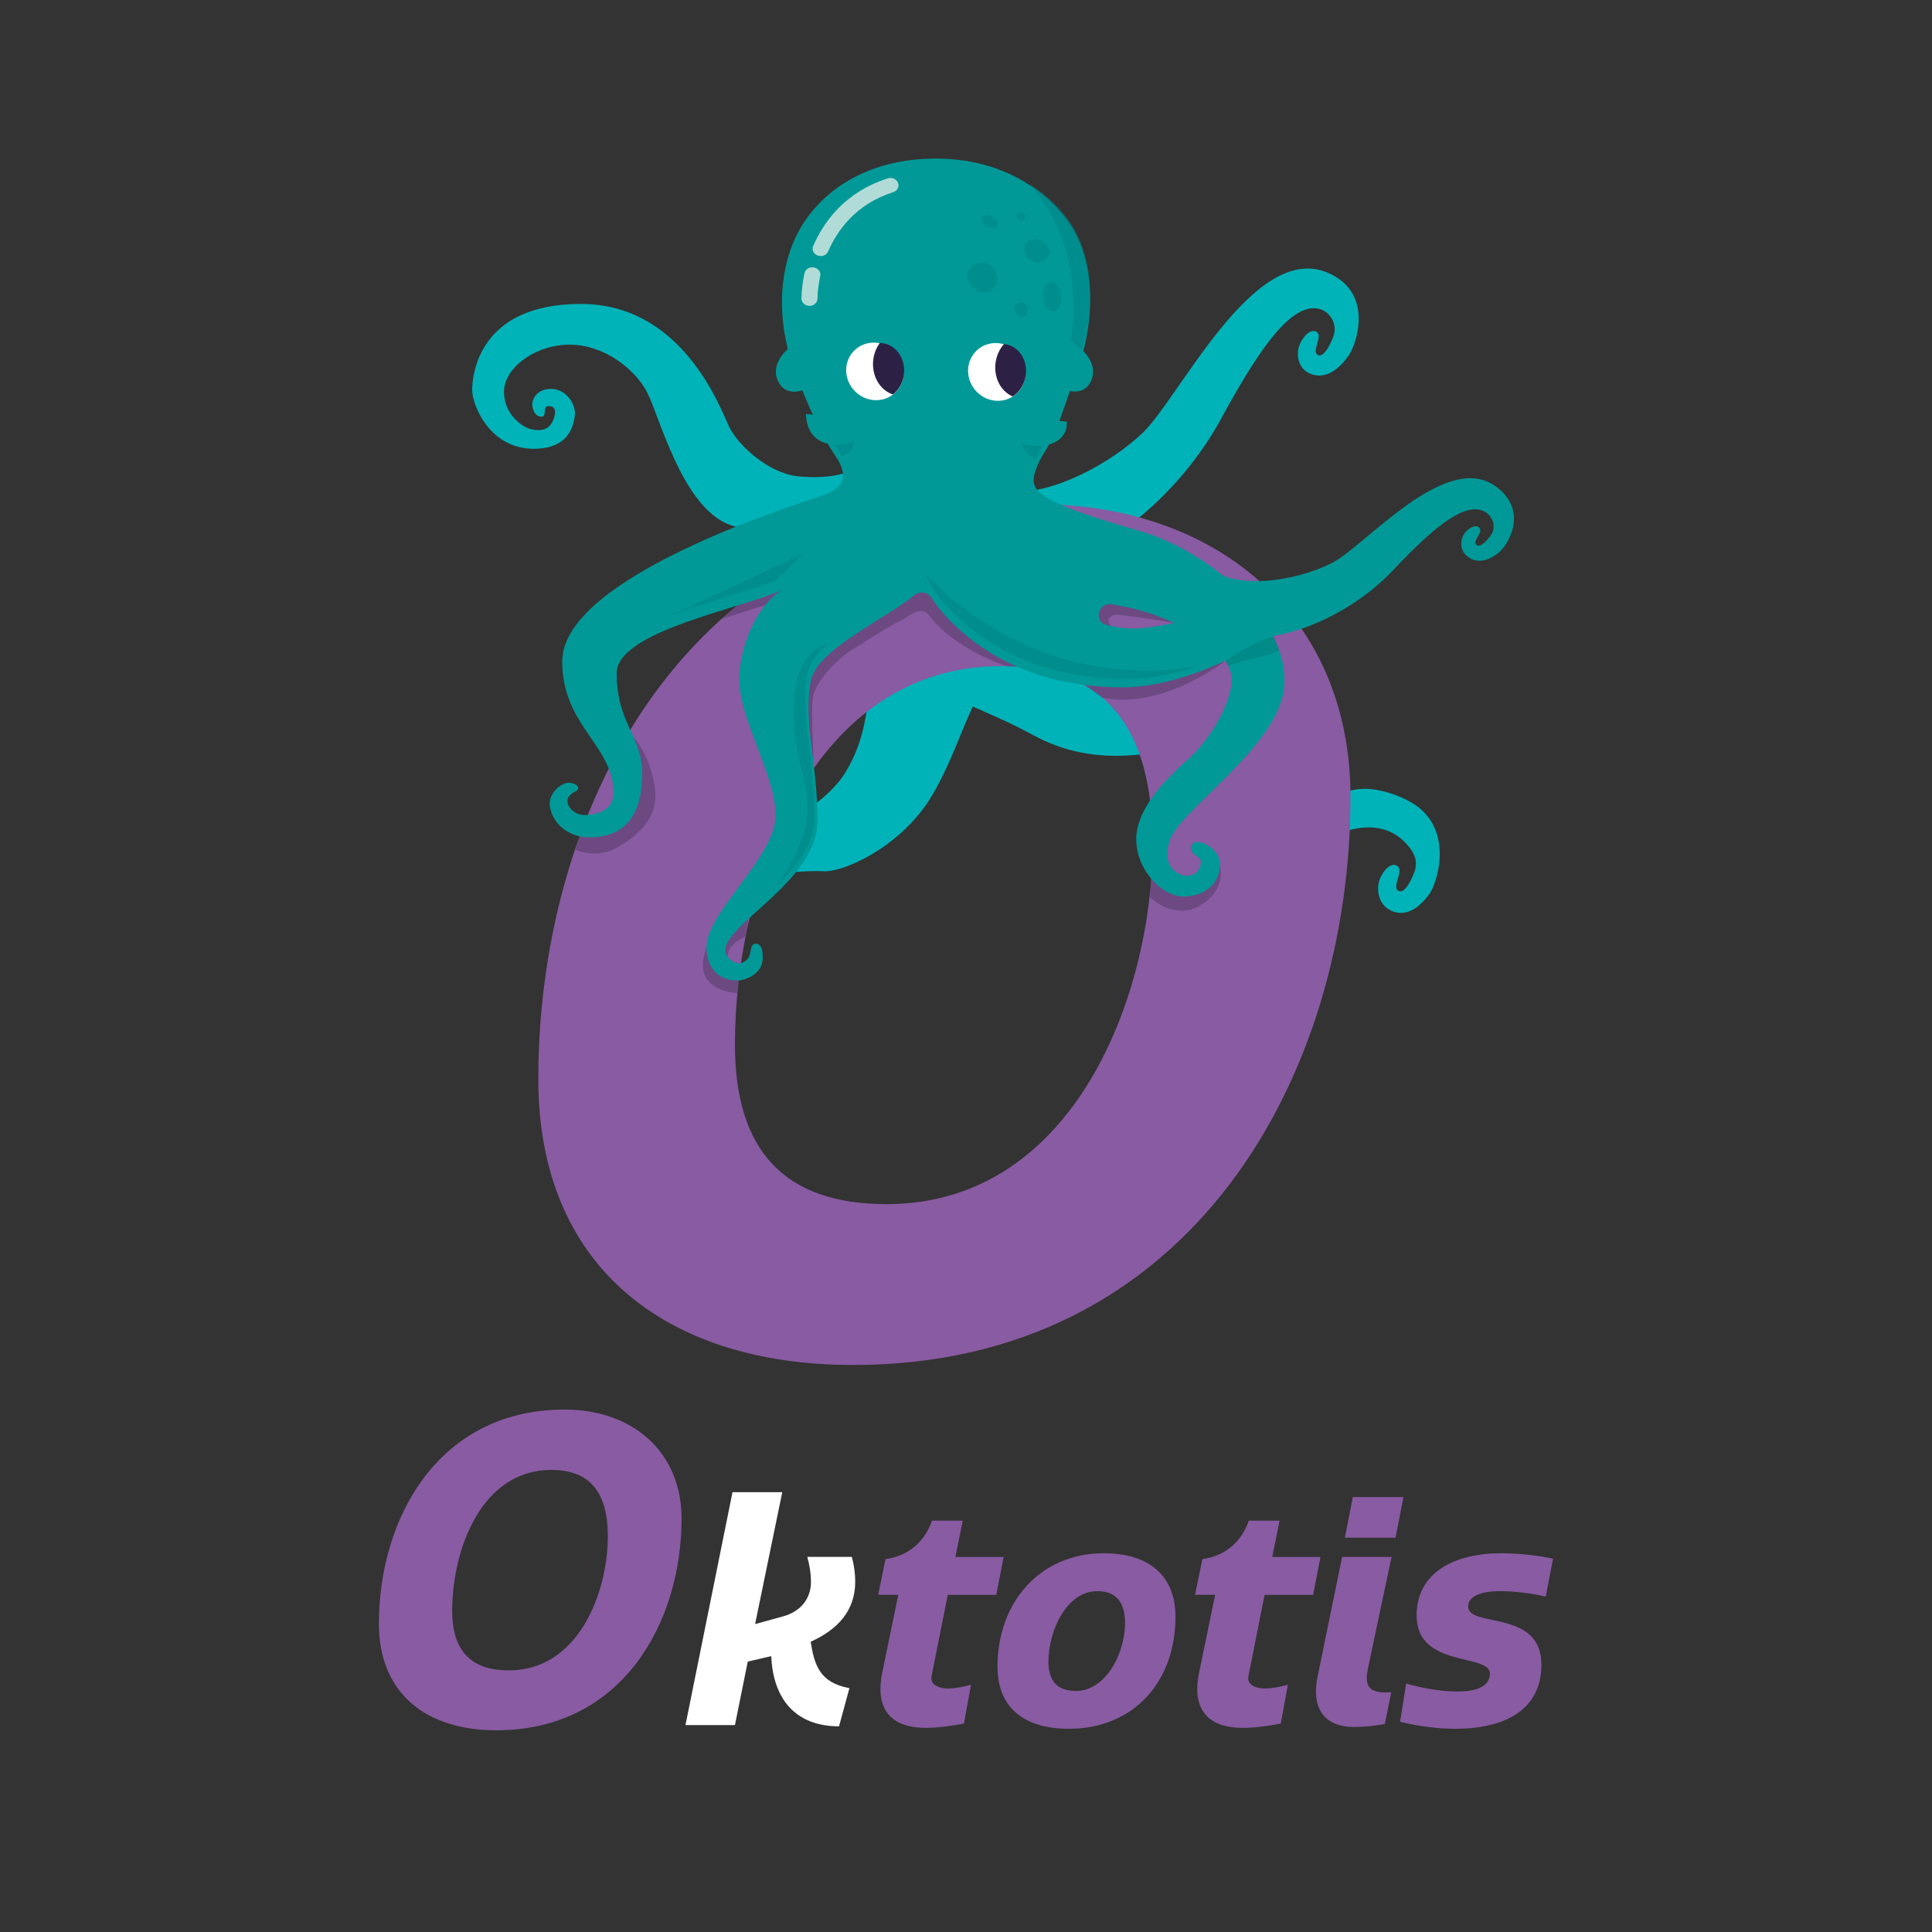 <?xml version="1.0" encoding="UTF-8"?><svg xmlns="http://www.w3.org/2000/svg" xmlns:xlink="http://www.w3.org/1999/xlink" viewBox="0 0 500 500"><rect x="0" y="0" width="500" height="500" fill="#333333" stroke="none"/><defs><style>.cls-1{fill:none;}.cls-2{opacity:.1;}.cls-2,.cls-3{fill:#010101;}.cls-4{clip-path:url(#clippath);}.cls-5{fill:#00b3b9;}.cls-6{fill:#00abbc;}.cls-7{fill:#fff;}.cls-8{fill:#009997;}.cls-9{fill:#b1dbd7;}.cls-10{fill:#885ba2;}.cls-11{fill:#2c2145;}.cls-12{fill:#29b6b9;}.cls-13{clip-path:url(#clippath-1);}.cls-14{opacity:.2;}.cls-15{fill:#008688;opacity:.6;}</style><clipPath id="clippath"><path class="cls-1" d="m233.59,93.35c1.25,3.74-.43,7.99-3.76,9.49-3.32,1.5-7.03-.31-8.28-4.05-1.25-3.74.43-7.99,3.76-9.49,3.32-1.5,7.03.31,8.28,4.05Z"/></clipPath><clipPath id="clippath-1"><path class="cls-1" d="m265.31,94.1c.93,3.83-1.1,7.92-4.54,9.14-3.44,1.22-6.98-.9-7.91-4.73-.93-3.83,1.1-7.92,4.54-9.14,3.44-1.22,6.98.9,7.91,4.73Z"/></clipPath></defs><g id="kameléo"><g><path class="cls-10" d="m146.15,364.79c17.41,0,30.24,10.82,30.24,28.23,0,26.67-15.17,54.78-47.98,54.78-18.3,0-30.35-9.71-30.35-27.56,0-27.34,15.4-55.45,48.09-55.45Zm11.16,32.8c0-11.27-4.57-17.18-14.62-17.18-18.08,0-25.66,20.53-25.66,36.48,0,10.26,4.8,15.4,14.62,15.4,18.3,0,25.66-20.53,25.66-34.7Z"/><path class="cls-7" d="m195.42,420.31l7.19-1.98c4.66-1.26,7.27-4.66,7.27-8.93,0-1.97-.32-4.19-.95-6.48h11.53c.63,2.37.87,4.5.87,6.4,0,7.51-4.5,12.4-11.53,15.56.95,5.85,2.21,10.59,10.03,12.01l-2.69,9.88c-11.22,0-17.07-7.03-17.54-18.17l-6.08,1.42-3.32,16.43h-12.8l12.17-60.28h12.88l-7.03,34.13Z"/><path class="cls-10" d="m241.09,433.82c-.47,2.45,2.37,3.16,4.27,3.16s4.03-.47,5.93-.95l-1.82,10.03c-3.4.63-6.72,1.11-9.8,1.11-10.11,0-13.04-5.85-11.38-14.14l4.19-20.3h-5.21l1.9-9.24c7.03-.95,10.59-5.69,12.01-9.95h7.98l-1.9,9.4h12.48l-1.9,9.8h-12.56l-4.19,21.09Z"/><path class="cls-10" d="m285.72,401.99c11.06,0,18.49,5.29,18.49,16.43,0,17.06-11.06,28.99-27.57,28.99-11.06,0-18.49-4.98-18.49-16.12,0-16.35,10.74-29.31,27.57-29.31Zm-14.38,28.05c0,4.82,2.13,7.58,7.11,7.58,7.27,0,12.48-8.77,12.72-17.38,0-5.21-1.98-8.45-7.19-8.45-7.98,0-12.64,10.27-12.64,18.25Z"/><path class="cls-10" d="m323.09,433.82c-.47,2.45,2.37,3.16,4.27,3.16s4.03-.47,5.93-.95l-1.82,10.03c-3.4.63-6.72,1.11-9.8,1.11-10.11,0-13.04-5.85-11.38-14.14l4.19-20.3h-5.21l1.9-9.24c7.03-.95,10.59-5.69,12.01-9.95h7.98l-1.9,9.4h12.48l-1.9,9.8h-12.56l-4.19,21.09Z"/><path class="cls-10" d="m360.14,402.93l-6.08,28.68c-.79,3.95-.47,6.4,4.58,6.4.47,0,.95-.08,1.42-.08l-1.66,8.22c-2.61.55-5.85.79-7.9.79-8.3,0-11.14-5.37-9.48-13.19l6.32-30.81h12.8Zm1.03-4.98h-13.11l2.05-10.51h13.11l-2.05,10.51Z"/><path class="cls-10" d="m377.13,437.77c4.58,0,8.45-1.11,8.45-4.66,0-5.29-18.96-1.34-18.96-15.01,0-11.22,9.88-16.12,21.88-16.12,4.27,0,9.64.55,13.43,1.42l-1.9,9.8c-3.24-.79-8.14-1.42-11.77-1.42-5.06,0-8.3,1.34-8.3,3.95,0,5.69,18.96.63,18.96,15.09,0,12.4-10.59,16.59-22.2,16.59-4.82,0-9.88-.71-14.38-1.82l1.58-9.88c2.92.87,8.45,2.05,13.19,2.05Z"/></g></g><g id="Oktotis"><g><path class="cls-5" d="m364.15,207.08s-7.28-3.94-13.62-2.69c-2.94.58-4.4.82-5.09.92-3.41.04-7.22-1.02-10.26-4.2-6.6-6.9-12.02-24.04-30.43-26.99-7.83-1.25-13.13-2.25-17.04-3.62-.11-.04-.21-.07-.32-.11-5.07-1.83-7.77-4.32-10.78-8.89-3.2-4.87-14.66,1.96-23.33,8.22-1.03.74-2.02,1.48-2.95,2.19-1.26.95-2.41,1.86-3.42,2.66-2.45,1.95-4,3.29-4,3.29.96.86,2.08,1.63,3.38,2.36.8.45,1.65.89,2.58,1.33l10.39,4.64c1.42.65,2.91,1.36,4.47,2.14h0c1.22.62,2.49,1.28,3.8,1.99.93.51,1.86.97,2.78,1.39,10.6,4.84,20.47,4.12,26.79,3.31,8.03-1.03,12.58-6.02,26.53,9.18,10.13,11.04,17.53,13.93,23.44,11.3.53-.15,1.16-.34,1.92-.57,3.71-1.16,9.77-1.62,14.19,2.65,2.36,2.28,4.08,4.81,2.86,8.1-1.09,2.93-2.86,5.9-4.29,4.76-1.44-1.15,1.62-5.11-.12-6.32-1.88-1.31-4.34,2.04-4.82,4.35-.48,2.31.11,5.45,2.75,6.96,3.29,1.89,7.06.6,10.41-4.16,2.27-3.24,6.65-18.02-5.81-24.18Z"/><g><path class="cls-5" d="m348.99,92.05c-3.24,4.66-6.93,6.1-10.19,4.53-2.61-1.25-3.22-4.15-2.77-6.34.45-2.19,2.83-5.47,4.7-4.36,1.71,1.02-1.25,4.91.18,5.9,1.42.98,3.12-1.91,4.17-4.72,1.17-3.14-.87-6.55-3.88-7.17-6.57-1.35-14.34,8.48-25.19,28.5-9.99,18.43-28.18,33.86-42.54,37.05-.8.18-1.59.32-2.36.42-.31.04-.62.07-.93.1-.14.01-.28.02-.42.03-.63.04-1.26.06-1.87.05-2.94-.06-5.54-.82-7.82-1.99h0c-.62-.32-1.22-.67-1.79-1.05-7.98-5.21-11.45-15.29-11.45-15.29l2.05-9.3c0,.79.33,1.65.91,2.5,1.74,2.59,5.69,5.17,9.36,5.99.86.19,1.75.31,2.67.37,10.79.67,25.65-7.36,33.94-15.28,9.43-9.01,28.61-49.21,47.57-41.52,12.32,4.99,7.89,18.4,5.69,21.57Z"/><path class="cls-6" d="m278.96,147.28c-.8.18-1.59.32-2.36.42-.31.04-.62.07-.93.1-.3-.05-.47-.05-.42.03-.63.04-1.26.06-1.87.05-2.94-.06-5.54-.82-7.82-1.99h0c-.59-.34-1.19-.69-1.79-1.05-7.98-5.21-11.45-15.29-11.45-15.29l2.05-9.3c0,.79.33,1.65.91,2.5,1.74,2.59,5.69,5.17,9.36,5.99.86.19,1.75.31,2.67.37-.27,2.83,4.46,8.37,8.82,14.96.45.68,1.79,2.06,2.85,3.2Z"/></g><path class="cls-5" d="m262.27,163.18c-.16.12-.33.27-.49.43-.95.91-1.95,2.38-2.99,4.2-1,1.76-2.03,3.84-3.05,6.04-1.21,2.6-2.41,5.37-3.55,7.98h0c-.65,1.48-1.27,2.91-1.87,4.24-.33.73-.76,1.79-1.29,3.07-2.14,5.26-5.77,14.32-9.94,19.95-5.03,6.8-11.79,11.48-17.37,14.05-.17.08-.34.16-.51.23-3.48,1.55-6.44,2.25-8.17,2.12-.86-.07-2.31-.07-4.15,0-.54.02-1.12.05-1.72.09-.15,0-.31.02-.47.03-2.72.18-5.98.49-9.36.99-10.33,1.52-21.76,4.72-22.37,10.59-.69,6.67,6.06,6.4,7.01,6.39,1.32-.01,2.4-.86,2.62-1.91.24-1.13,1.44-2.38,2.39-2.29,1.91.18,2.59,3.07,1.91,4.75-.8,1.99-3.85,6.29-12.42,5.81-8.58-.48-11.47-7.57-10.74-13.8.49-4.21,5.29-11.88,17.09-14.76,3.22-.78,6.91-2,10.7-3.56h0c1.7-.7,3.41-1.47,5.12-2.29h.01c2.05-1,4.08-2.08,6.02-3.23.05-.03.11-.06.16-.1,2.59-1.54,5.04-3.2,7.2-4.96,1.77-1.44,3.34-2.94,4.66-4.48.79-.92,1.48-1.86,2.06-2.81,1.81-2.97,3.01-5.82,3.85-8.49.14-.44.27-.88.39-1.31,1.04-3.72,1.41-7.03,1.85-9.69.05-.29.1-.57.15-.84.19-1.03.4-1.94.69-2.72.85-2.31,1.87-4.48,3-6.5h0s0-.01,0-.01c6.48-11.68,16.35-18.47,16.35-18.47l11.1,7.27,6.1,4Z"/><path class="cls-6" d="m259.73,154.81c-.26.35-.56.71-.89,1.07-5.71,6.17-21.23,12.59-25.43,14.25.81-3.25,1.1-6.14,1.44-8.46l1.77-1.42,18.01-11.37s5.77-.84,6.58,1.73c.29.91-.05,2.25-1.48,4.2Z"/><path class="cls-6" d="m260.33,147.76l7.09-2.81c.91.45,1.86.93,2.84,1.43,8.23,4.28,18.14,10.53,16.41,15.05-1.63,4.26-2.01,7.41-.85,12.17.02.1.05.2.07.3-12.6-2.05-21.02-12.25-23.76-16.03l-1.8-10.12Z"/><path class="cls-10" d="m268.36,130.48c46.71,0,81.15,29.04,81.15,75.76,0,71.56-40.72,147.02-128.75,147.02-49.11,0-81.45-26.05-81.45-73.96,0-73.36,41.32-148.82,129.05-148.82Zm29.94,88.03c0-30.24-12.28-46.11-39.23-46.11-48.51,0-68.87,55.1-68.87,97.91,0,27.55,12.88,41.32,39.23,41.32,49.11,0,68.87-55.1,68.87-93.12Z"/><path class="cls-5" d="m220.87,120.24c0,2.64-7.36,3.71-14.19,3.05-7.68-.74-15.54-7.91-17.89-12.68-2.35-4.78-11.93-31.95-38.49-31.95s-28.1,18.53-28.1,22.32,4.61,15.73,16.81,15.15c7.58-.36,9.29-4.96,9.76-8.56.36-2.8-2.17-6.92-6.14-6.92s-4.88,2.96-4.88,3.95.54,3.46,2.62,3.21c1.08-.13.09-2.72,1.54-2.72s2.35.82,1.26,3.62c-1.19,3.06-3.98,2.8-5.96,2.31-1.74-.43-6.78-3.54-6.78-9.63s7.95-12.19,16.99-12.19,16.99,6.42,20.06,12.35c3.07,5.93,8.76,28.41,20.33,33.84,11.57,5.43,32.26-7,32.26-7l.81-8.15Z"/><g class="cls-14"><path class="cls-3" d="m150.11,216.07l-1.14,3.58c-.26.62,5.6,2.43,10.16,0,4.05-2.16,11.16-6.87,10.45-14.74-.72-7.87-4.87-13.88-6.3-14.6,0,0,1.86,14.31,0,17.17-1.86,2.86-13.17,8.59-13.17,8.59Z"/><path class="cls-3" d="m191.14,253.72l-.39,3.28s-12.27-.36-7.93-11.63l2.34,1.33,5.97,7.03Z"/><path class="cls-3" d="m193.91,236.82l-1,5.58s-5.3,2.29-4.44,5.58l-3.15-2.86,1.7-5.74,6.89-2.56Z"/><path class="cls-3" d="m264.54,172.63l-3.97-.21s-13.49-4.29-20.14-13.17c-2.31-3.07-6.08,1.07-7.51,1.5-1.43.43-12.49,7.37-14.2,8.66-1.72,1.29-7.8,6.83-8.37,11.27-.57,4.44.43,14.92.04,18.64l-5.15-3.72-2.29-17.6,8.01-16.89,20.04-10.02,11.16-1.72,22.4,23.26Z"/><polygon class="cls-3" points="191.97 155.67 186.89 160.11 202.85 155.1 207.5 150.66 191.97 155.67"/><path class="cls-3" d="m298.1,226.66c-.14.43-.5,5.55-.5,5.55,0,0,6.55,6.44,13.52,1.82,7.05-4.66,4.29-10.95,4.29-10.95l-3.15,4.15-5.44,2.58-8.73-3.15Z"/><path class="cls-3" d="m316.81,171.24s-15.89,12.45-31.56,9.34l-5.9-4.29,15.17-2.15,22.29-2.9Z"/><path class="cls-3" d="m303.91,161.21s-13.83-2.28-15.25-2.1c-1.72.21-2.29,1.68-1.14,2.93s-3.29,1.36-3.29,1.36l-5.58-5.87,2.15-6.01,11.02-.43,12.1,10.12Z"/></g><g><path class="cls-8" d="m211.68,86.77c-5.36.3-13.55,6.54-9.98,12.45,3.58,5.92,13.79-2.53,13.79-2.53l-3.81-9.92Z"/><path class="cls-12" d="m266.4,116.56l.27,1.05c-.18-.33-.27-.68-.27-1.05Z"/><path class="cls-8" d="m324.75,153.71c-1.21.66-2.71.44-3.67-.53-6.27-6.35-14.54-11.7-23.21-14.82-1.21-.43-2.42-.83-3.64-1.17-.84-.24-1.65-.47-2.44-.7-19.24-5.6-22.89-8.38-23.95-10.63-.07-.15-.12-.29-.18-.43-.25-.71-.19-1.66.05-2.68.08-.34.18-.68.3-1.02.54-1.62,1.42-3.31,2.18-4.48.16-.25.32-.5.48-.76,3.06-5.13,5.25-12.75,8.47-21.74.08-.23.16-.45.24-.68,3.73-10.96,4.64-26.76-3.64-37.59-2.21-2.89-5.26-5.93-9.22-8.54-5.98-3.94-14.01-6.9-24.33-6.9-17.08,0-28.01,7.67-33.67,15.83-7.62,10.98-7.39,26.16-3.46,37.28,3.16,8.93,6.59,16.56,9.94,21.98.39.63.78,1.23,1.17,1.81.28.41.52.8.74,1.17,2.87,4.98.68,7.48-4.36,9.23-5.43,1.88-67.04,20.8-67.04,42.79,0,16.86,13.28,21.64,13.28,34.18,0,4.6-4.88,5.63-7.41,5.63s-4.52-1.88-4.52-3.75c0-1.2,1.33-2.05,2.29-2.51.56-.27.66-.99.18-1.38-.46-.38-1.14-.72-2.11-.72-2.17,0-5.52,2.95-4.88,6.31.99,5.2,5.7,7.55,9.13,7.76,5.78.34,14.6-1.28,14.73-16.11.09-10.14-6.6-13.21-6.6-26.34,0-4.34,5.26-7.91,12.19-10.92,0,0,.01,0,.02,0,.24-.11.49-.21.73-.31.01,0,.02,0,.03-.01.34-.14.69-.29,1.03-.43.01,0,.02,0,.03-.01,10.17-4.12,23.07-7.17,28.54-9.74-.17.11-.34.23-.5.35h-.01c-.16.13-.32.25-.48.37h0s0,0,0,0c-6.49,5.05-9.85,15.41-9.85,22.32,0,.65.03,1.31.1,1.98,1.01,10.29,9.3,23.23,9.3,33.32,0,10.74-18.22,25.24-17.89,34.27.27,7.42,5.69,8.48,8.31,8.35,1.72-.09,6.23-1.62,6.23-5.71,0-2.28-.16-2.98-1.07-3.62-.63-.44-1.53-.14-1.77.56-.34,1.03-.32,1.88-.68,2.64-.45.94-1.63,1.7-2.71,1.7s-3.43-1.36-3.43-3.41c0-3.87,7.67-9.16,14.31-15.81,5.07-5.08,9.54-10.96,9.54-17.6,0-15.34-3.66-25.03-1.81-35.97.44-2.63,2.45-5.17,5.24-7.62,0,0,0,0,0,0,6.13-5.37,16.05-10.31,21.62-14.87,1.43-1.17,3.56-.81,4.51.73,2.47,4,7.07,8.56,12.09,12.12,9.19,6.53,21.23,11,37.32,11,5.88,0,11.94-1.36,17.48-3.23h0c3.27-1.1,6.37-2.39,9.14-3.68.01.02.02.04.03.05.52.82.92,1.67,1.18,2.54.1.33.18.65.24.99.18.99.2,2.01.02,3.07-1.17,6.9-6.43,14.73-11.38,19.1-4.26,3.75-9.8,9.23-12.11,15.14-.68,1.75-1.08,3.53-1.08,5.32,0,7.84,6.51,14.83,12.29,14.83s9.4-3.75,9.4-8.35-7.41-7.84-7.5-4.18c-.05,2.05,2.75,1.89,2.53,3.92-.27,2.47-2.29,3.62-4.43,3.15-2.35-.51-5.8-3-3.52-9.29,2.8-7.76,27.74-23.95,29.46-39.04.4-3.56-.2-7.24-1.61-10.87-.41-1.06-.88-2.11-1.42-3.15.02-.01.03-.02.05-.04m-32.71-1.71c-3.74.47-7.13.14-10.23-.71-3.53-.97-2.11-6.01,1.5-5.34,4.99.93,9.14,1.67,16.05,4.84-2.31.48-4.75.89-7.32,1.21Zm49.71-15.11"/><path class="cls-15" d="m217.8,118.1c-.18-.82-1.35-2.41-1.63-2.8-.39-.55-.78-1.13-1.17-1.74l5.96-.48s1.05,3.56-3.16,5.02Z"/><path class="cls-15" d="m279.39,92.25l-2.68-.5,1.08-9.22c.44-19.9-6.37-28.64-11.27-34.84,3.96,2.52,7.02,5.45,9.22,8.24,8.28,10.46,7.37,25.73,3.64,36.31Z"/><path class="cls-15" d="m270.68,113.91c-.16.25-.31.5-.48.74-.76,1.13-1.64,2.76-2.18,4.33-1.2-.69-3.98-2.7-4.68-6.8-.9-5.27,3.98.66,3.98.66l3.36.85v.23Z"/><g><path class="cls-8" d="m276.11,109.16c.19,4.52-4.14,7.6-12.03,5.55-6.45-1.68,1.76-6.75,1.76-6.75l10.27,1.19Z"/><path class="cls-8" d="m272.04,86.77c5.36.3,13.55,6.54,9.98,12.45-3.58,5.92-13.79-2.53-13.79-2.53l3.81-9.92Z"/></g><g><path class="cls-8" d="m208.58,107.11c.09,4.59,2.72,8.61,9.37,7.83,6.65-.78,1.44-6.44,1.44-6.44l-10.82-1.39Z"/><path class="cls-8" d="m211.68,86.77c-5.36.3-13.55,6.54-9.98,12.45,3.58,5.92,13.79-2.53,13.79-2.53l-3.81-9.92Z"/></g><g><path class="cls-15" d="m254.2,56.15c.98-1.64,4.92.8,3.87,2.4-1.06,1.6-4.92-.64-3.87-2.4Z"/><path class="cls-15" d="m252.57,68.26c4.92-1.73,7.88,5.77,3.25,7.17-4.63,1.4-7.72-5.59-3.25-7.17Z"/><path class="cls-15" d="m266.86,62.08c3.13-1.17,7.03,3.37,3.17,5.45-3.87,2.08-7.03-4.01-3.17-5.45Z"/><path class="cls-15" d="m263.52,55.19c1.24-.75,2.46.8,1.41,1.76-1.06.96-2.46-1.12-1.41-1.76Z"/><path class="cls-15" d="m272.01,72.98c3.06-.33,3.61,7.58.54,7.58s-3.61-7.25-.54-7.58Z"/><path class="cls-15" d="m263.7,78.25c-2.47.69-.72,4.45,1.26,3.79s1.08-4.45-1.26-3.79Z"/></g><path class="cls-9" d="m212.38,66.26c-.25,0-.51-.04-.76-.13-1.07-.38-1.59-1.49-1.17-2.46,2.62-6.03,8.09-13.96,19.32-17.51,1.08-.34,2.27.18,2.65,1.17.38.99-.2,2.07-1.28,2.41-9.74,3.09-14.52,10.04-16.82,15.33-.32.74-1.11,1.2-1.93,1.2Z"/><path class="cls-9" d="m209.49,79.15s-.03,0-.04,0c-1.15-.02-2.06-.89-2.04-1.93.03-1.14.12-2.35.28-3.57.13-.98.3-1.97.51-2.95.22-1.03,1.31-1.7,2.44-1.49,1.13.2,1.86,1.2,1.64,2.22-.19.89-.35,1.79-.47,2.68-.15,1.1-.23,2.18-.25,3.2-.02,1.03-.95,1.86-2.08,1.86Z"/><path class="cls-15" d="m169.94,156.49c.22-.1.46-.2.75-.31-.25.1-.5.21-.75.31Z"/><path class="cls-15" d="m207.72,143.26c-2.23,2.28-3.34,3.5-3.34,3.5l-3.75,3.57c.17-.12.34-.24.52-.36-5.63,2.64-18.88,5.77-29.33,10.01,8.6-3.64,35.91-16.72,35.91-16.72Z"/><path class="cls-15" d="m208.93,174.36c-1.9,11.25,1.86,21.2,1.86,36.97,0,6.83-4.6,12.87-9.81,18.09.46-.74.98-1.54,1.54-2.41,13-19.97,2.04-25.58,2.79-44.68.56-14.31,8.75-15.76,9.01-15.8-2.87,2.52-4.93,5.12-5.39,7.83Z"/><path class="cls-15" d="m309.9,172.44c-5.7,1.92-11.92,3.31-17.96,3.31-16.53,0-28.91-4.59-38.35-11.3-6.78-4.82-12.81-11.39-14.11-16.12,0,0,26.09,31.39,70.42,24.1Z"/><g><path class="cls-7" d="m233.31,93.55c1.58,3.86-.22,8.14-4.02,9.56-3.8,1.42-8.15-.56-9.73-4.42-1.58-3.86.22-8.14,4.02-9.56,3.8-1.42,8.15.56,9.73,4.42Z"/><g class="cls-4"><path class="cls-11" d="m240.5,91.98c.92,4.48-1.55,9.04-5.52,10.19-3.97,1.15-7.94-1.56-8.86-6.04-.92-4.48,1.55-9.04,5.52-10.19,3.97-1.15,7.94,1.56,8.86,6.04Z"/></g></g><g><path class="cls-7" d="m265.02,94.27c1.25,3.98-.91,8.09-4.81,9.19-3.9,1.1-8.07-1.24-9.32-5.22-1.25-3.98.91-8.09,4.81-9.19,3.9-1.1,8.07,1.24,9.32,5.22Z"/><g class="cls-13"><path class="cls-11" d="m272.31,93.31c.54,4.54-2.31,8.88-6.36,9.69-4.05.81-7.78-2.22-8.32-6.76-.54-4.54,2.31-8.88,6.36-9.69,4.05-.81,7.78,2.22,8.32,6.76Z"/></g></g><path class="cls-8" d="m388.03,142.88c-3.18,2.66-6.18,2.89-8.37,1.04-1.75-1.48-1.74-3.71-1.05-5.2s3.01-3.34,4.23-2.12c1.12,1.12-1.74,3.28-.83,4.31.9,1.02,2.65-.7,3.89-2.5,1.39-2.02.42-4.93-1.74-6.04-4.7-2.42-12.13,2.98-23.51,15.08-10.48,11.14-26.62,18.3-37.89,17.45-.63-.05-1.24-.12-1.84-.22-.24-.04-.48-.08-.71-.13-.11-.02-.21-.04-.32-.07-.48-.11-.95-.23-1.41-.38-2.19-.69-4.02-1.81-5.53-3.16h0c-.41-.37-.8-.76-1.17-1.15-5.13-5.52-6.09-13.58-6.09-13.58l-15.02-9.01c-.13.57,10.59,2.98,10.88,3.72.88,2.26,10.89,6.01,13.5,7.41.61.33,1.26.61,1.94.85,7.97,2.85,20.41.32,27.91-3.59,8.53-4.44,29.44-29.31,42.39-19.58,8.41,6.32,2.92,15.04.75,16.85Z"/><path class="cls-2" d="m317.16,170.95s5.56-3.97,12.43-6.33c0,0,1.07,2.36,1.43,3.58.29.97-12.52,3.36-13.1,4.22l-.76-1.47Z"/></g></g></g></svg>